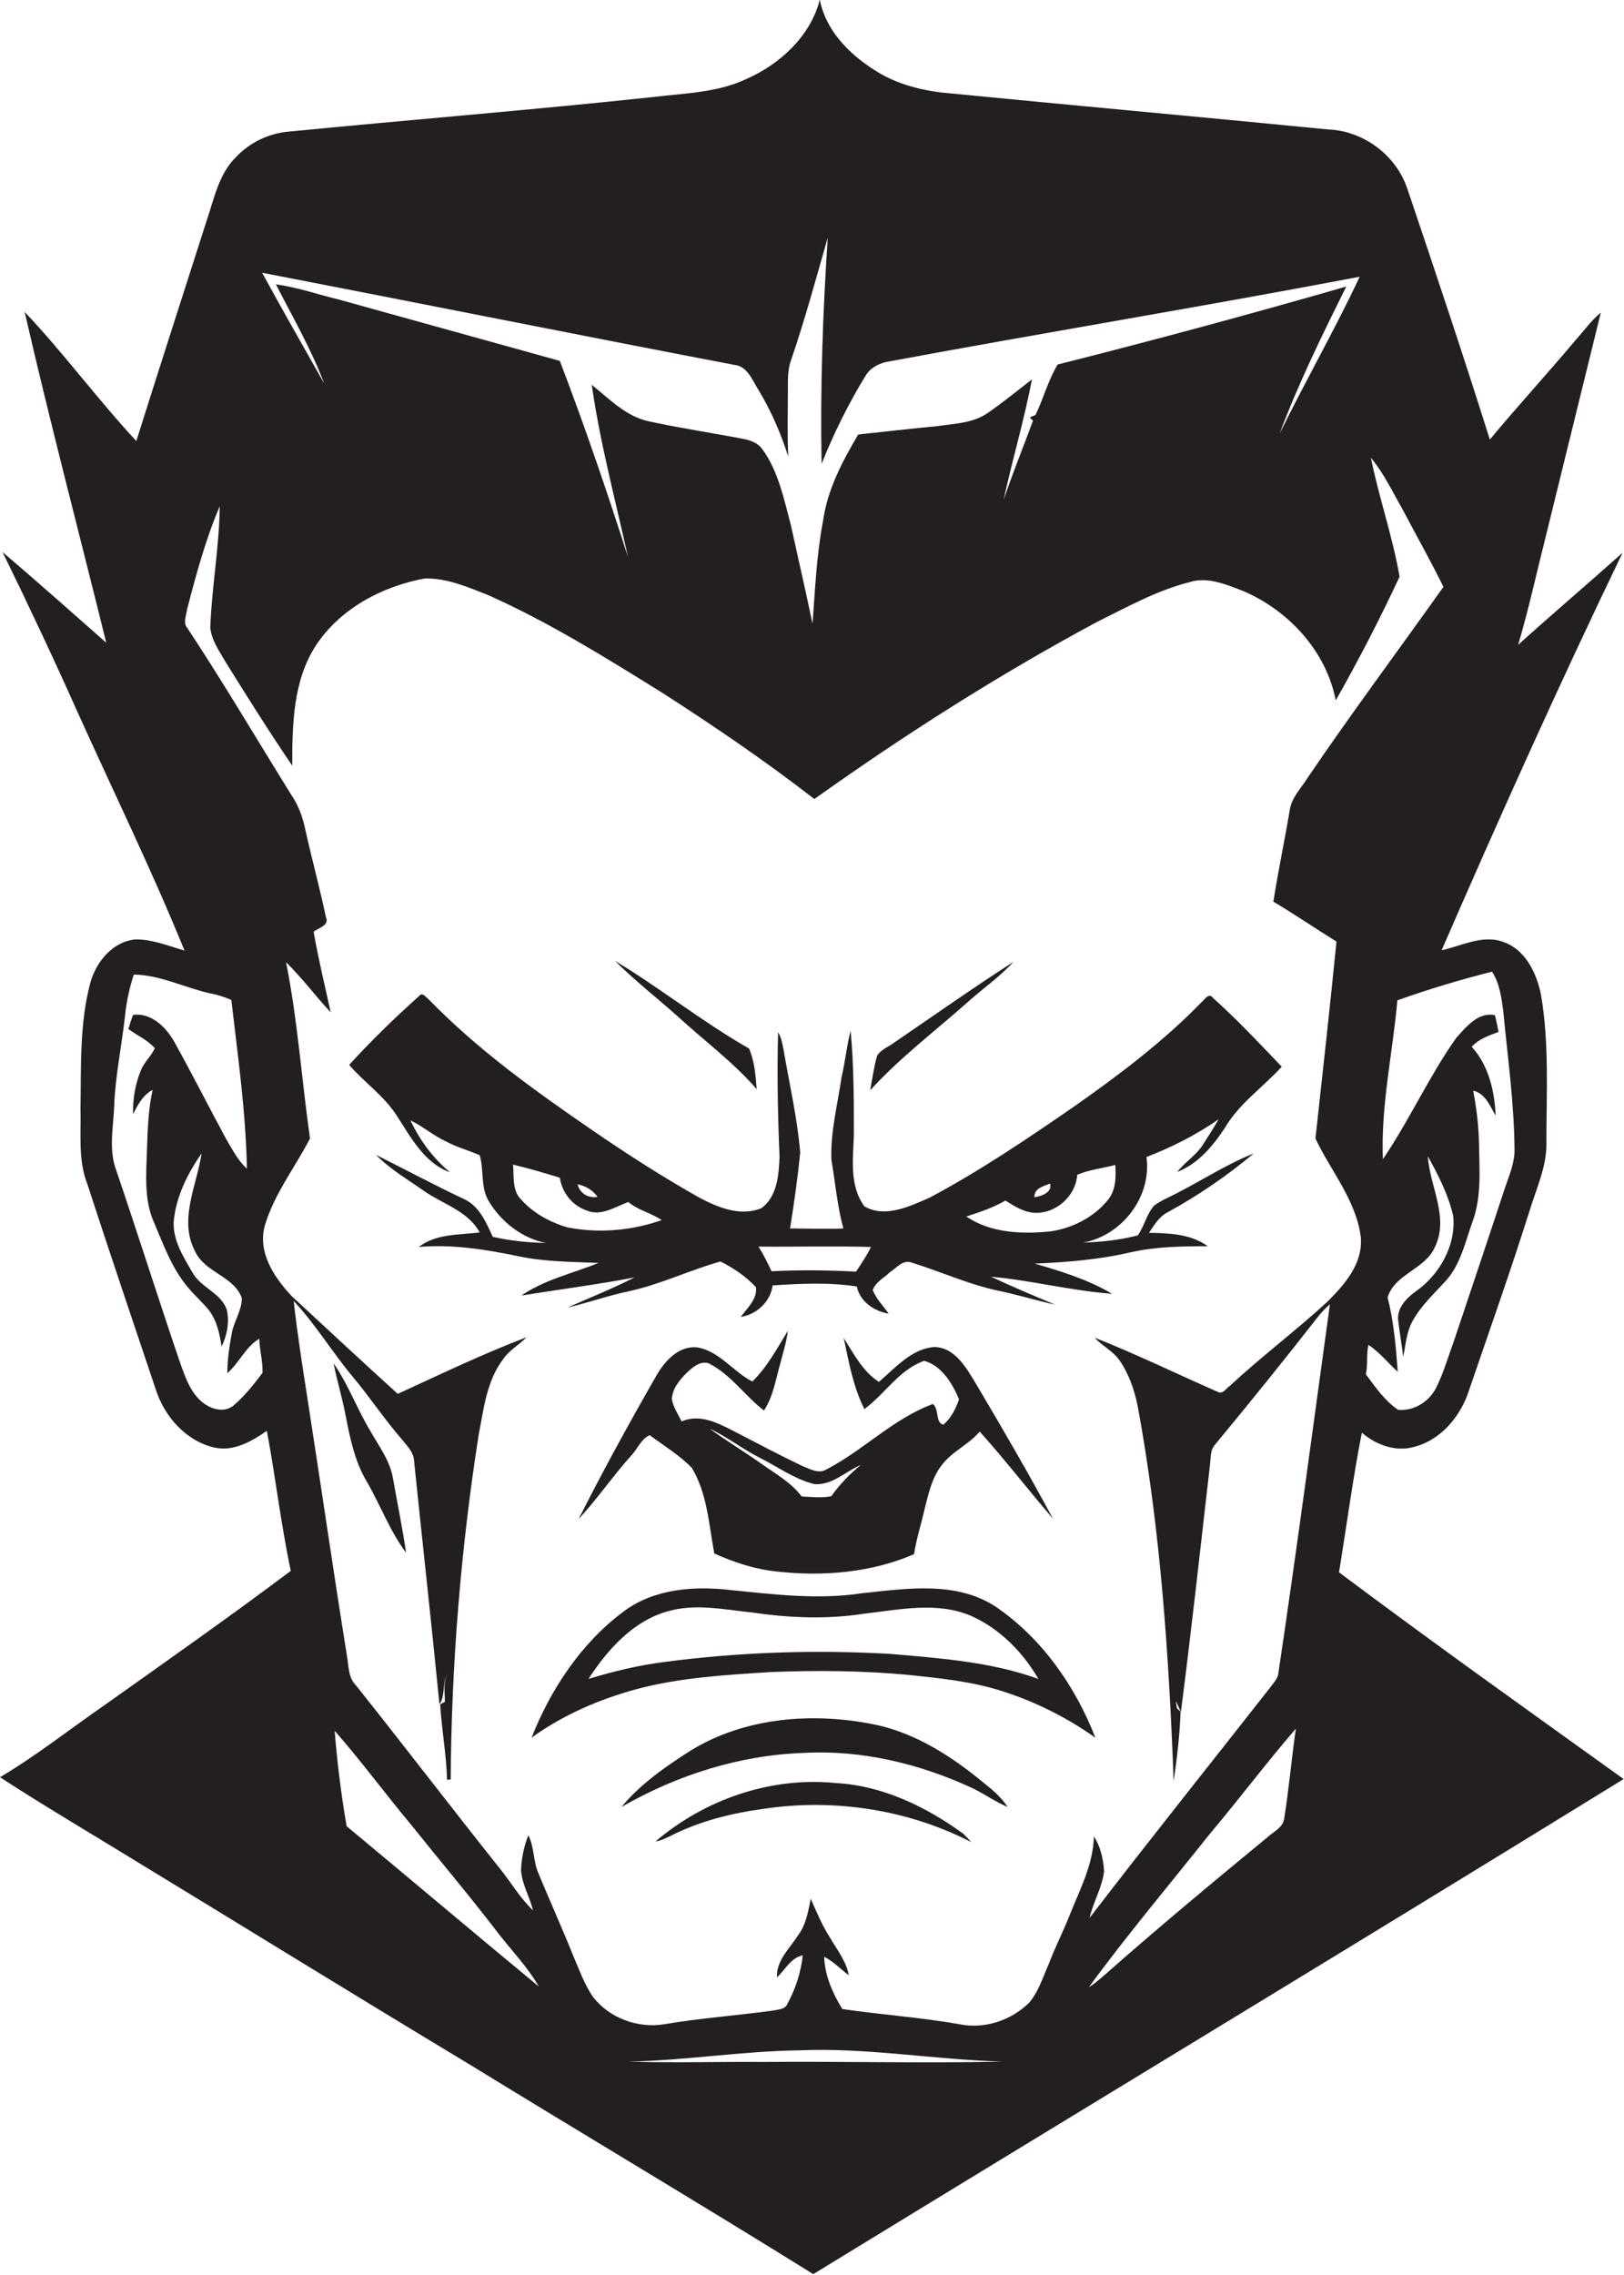 <?xml version="1.0" encoding="utf-8"?>
<!-- Generator: Adobe Illustrator 19.2.0, SVG Export Plug-In . SVG Version: 6.00 Build 0)  -->
<svg version="1.1" id="Layer_1" xmlns="http://www.w3.org/2000/svg" xmlns:xlink="http://www.w3.org/1999/xlink" x="0px" y="0px"
	 viewBox="0 0 447.9 627.2" enable-background="new 0 0 447.9 627.2" xml:space="preserve">
<g>
	<path fill="#231F20" d="M369.3,433.5c2.1-12.8,3.8-25.8,6.3-38.5c3.8,3.3,9.1,5.3,14.1,4c7.6-1.8,13.2-8.5,15.5-15.8
		c5.6-16.4,11.4-32.7,16.6-49.2c1.9-6.3,4.9-12.5,4.7-19.2c0-13.5,0.8-27.2-1.5-40.6c-1.2-5.9-4.3-12.4-10.4-14.5
		c-5.7-2.1-11.5,1.1-17,2.3c16-36.8,32.5-73.5,49.9-109.6c-9.5,8.5-19.3,16.8-28.8,25.4c2.9-9.8,5.1-19.9,7.6-29.8
		c5.1-20.6,10.1-41.2,15.2-61.8c-2.7,2.2-4.6,5-6.9,7.5c-7.8,9.3-16,18.2-23.7,27.5C403.6,98,395.9,75,388.1,51.9
		c-3.1-9.1-12-15.8-21.7-16.2c-35.6-3.5-71.2-6.7-106.8-10.2c-6.5-0.8-13-2.6-18.6-6.3c-6.9-4.4-13.3-10.9-14.9-19.3
		c-2.6,10.2-11.1,17.9-20.5,22c-7.8,3.6-16.6,3.8-25,4.8C147,30.3,113.2,33,79.5,36.3c-5.5,0.5-10.6,3-14.4,7
		c-4.7,4.6-6,11.3-8,17.2c-6.5,20.4-13.1,40.7-19.5,61.1C26.9,110.1,17.6,97.4,6.8,86c7,30.5,15,60.8,22.5,91.2
		c-9.5-8.4-19-16.8-28.6-25c7.2,14.7,14.2,29.6,20.9,44.6c9.8,21.7,20.3,43.2,29.3,65.3c-4.4-1.3-8.8-3.1-13.4-3.1
		c-6.4,0.5-11,6.2-12.6,12c-3,11.3-2.5,23.1-2.7,34.7c0.2,6.8-0.7,14,1.8,20.5c6.2,19,12.6,38,19,57c2.4,7.4,8.3,14.1,16.1,15.9
		c5.3,1.2,10.3-1.7,14.5-4.6c2.4,12.8,3.9,25.9,6.6,38.6c-16.8,12.6-34,24.7-51.2,36.9c-9.7,6.7-18.9,14-29,20
		c10.6,6.9,21.4,13.3,32.2,19.9c32.4,19.7,64.6,39.6,97,59.1c31.6,19.4,63.6,38.4,95.1,58c74.5-45.6,149.2-90.7,223.5-136.5
		C421.6,471.7,395.2,452.9,369.3,433.5z M411.5,267.9c2.1,3.2,2.6,7.2,3.1,10.9c1.2,12.6,3,25.2,3.1,38c0.1,3.7-1.4,7.1-2.6,10.6
		c-4.6,14-9.3,28-14,42c-1.6,4.4-2.9,8.9-4.9,13c-1.9,4-6.2,6.7-10.6,6.3c-3.7-2.5-6.3-6.3-8.9-9.8c0.6-2.7,0.1-5.4,0.7-8.1
		c3.1,2,5.4,5,8.1,7.4c-0.5-6.9-1.1-13.8-2.8-20.5c2-6.5,10.3-7.7,13-13.8c4.1-8.2-1.4-16.8-1.9-25.1c2.9,5.2,5.7,10.7,7,16.5
		c0.8,8.1-3.8,16.2-10.4,20.8c-2.5,1.8-5.1,4.5-4.8,7.8c0.4,3.4,1,6.8,1.4,10.2c0.7-3.3,0.9-6.9,2.6-9.9c2.3-4.2,5.9-7.5,9.1-11
		c4.1-4.5,5.4-10.7,7.4-16.3c2.6-7,1.9-14.6,1.8-21.9c-0.1-4.8-0.7-9.6-1.6-14.3c3.4,0.8,4.6,4.2,6.2,6.9c-0.3-6.8-1.9-13.8-6.6-19
		c2-2.2,4.8-3.1,7.4-4.1c-0.3-1.5-0.6-3.1-1-4.6c-4.6-1-8,3.3-10.7,6.3c-7.5,10.6-12.9,22.7-20.2,33.4c-0.6-14.7,2.7-29.2,4-43.8
		C394.1,272.7,402.8,270.1,411.5,267.9z M202.5,100.6c3.5,0.3,4.9,4,6.5,6.6c3.6,5.9,6.3,12.1,8.4,18.7c-0.3-6.4-0.1-12.7-0.1-19.1
		c0-2.4,0-4.8,0.7-7c3.9-11.3,7-22.8,10.3-34.3c-1.4,20.8-2.1,41.6-1.7,62.4c3.3-8.3,7.3-16.4,12-24.1c1.4-2.5,4.1-3.8,6.9-4.2
		c43.1-8,86.4-15.1,129.5-23.3c-6.9,14.7-15,28.8-22.1,43.3c5.2-13.9,11.8-27.3,18.4-40.6c-26.4,7.6-53,14.8-79.6,21.5
		c-2.6,4.3-3.9,9.3-6.1,13.9c-0.4,0.2-1.2,0.5-1.6,0.7c0.2,0.2,0.7,0.7,0.9,0.9c-2.7,7.3-5.6,14.4-8.1,21.8
		c2.4-11.1,5.7-22,7.8-33.2c-4,3.1-7.9,6.3-12.1,9.2c-4.1,2.9-9.3,3-14.1,3.7c-7.3,0.7-14.5,1.5-21.7,2.3
		c-4.4,7.4-8.5,15.2-9.7,23.8c-1.8,9.4-2.2,18.9-2.9,28.4c-1.9-9.1-4-18.2-6-27.3c-1.9-7.1-3.4-14.7-7.8-20.8
		c-1.1-1.6-3-2.4-4.8-2.8c-8.8-1.7-17.6-3-26.4-4.9c-6.4-1.3-11-6.2-15.9-10.1c2.3,16,6.5,31.7,10,47.5c-5.8-18.2-12-36.3-18.8-54.1
		c-20.3-5.6-40.6-11.3-60.9-16.9c-5.8-1.4-11.5-3.4-17.4-4.2c4.6,9,9.7,17.8,13.3,27.3c-5.7-10.1-11.5-20.2-17.1-30.5
		C115.8,83.6,159.1,92.3,202.5,100.6z M72.4,378.5c-2.4,3.2-5,6.5-8.1,9.1c-2.6,2-6.2,0.9-8.5-1c-3.3-2.7-4.7-6.9-6.1-10.8
		c-6.1-17.9-11.8-36-17.9-53.9c-1.8-5.5-0.5-11.4-0.3-17c0.3-8.4,2.1-16.6,3-25c0.4-3.8,1.2-7.5,2.4-11.2c7.2,0.1,13.8,3.5,20.7,5.1
		c2.1,0.4,4.2,1,6.2,1.9c1.8,15.5,4,30.9,4.3,46.5c-2.5-2.2-4-5.3-5.7-8.1c-4.8-8.9-9.4-18-14.3-26.8c-2.3-4.1-6.3-8.1-11.4-7.5
		c-0.5,1.3-0.9,2.6-1.3,3.9c2.4,1.8,5.3,3,7.3,5.3c-1,2.2-2.9,3.8-3.8,6c-1.6,3.8-2.3,8-2.2,12.2c1.3-2.6,2.7-5.3,5.4-6.7
		c-1.5,6.7-1.4,13.5-1.7,20.3c-0.2,5.5-0.2,11.2,2.1,16.3c2.6,6.1,4.9,12.6,9.3,17.8c1.8,2.2,4,4.1,5.8,6.3c2.2,2.9,3,6.5,3.5,10.1
		c1.5-3.1,2.2-6.6,1.5-10c-1.5-4.9-7.3-6.2-9.6-10.6c-2.5-4.3-5.3-8.7-5.1-13.8c0.6-6.9,3.8-13.3,7.7-18.9c-1.3,8.8-6.4,18.3-1.8,27
		c2.7,5.9,10.7,6.8,12.9,12.9c0,3.3-2,6.1-2.7,9.3c-0.7,3.8-1.3,7.5-1.3,11.4c3.3-2.9,5-7.2,8.8-9.5
		C71.6,372.2,72.5,375.3,72.4,378.5z M95.6,503.5c-1.5-8.7-2.6-17.5-3.3-26.3c7.3,8.3,13.9,17.3,21,25.8c8,10,16.3,19.8,24.1,30
		c3.8,4.9,8.1,9.3,11.2,14.7C130.8,533,113.3,518.2,95.6,503.5z M210.5,568.5c-12.3-0.1-24.7,0.3-37.1-0.1
		c15.7-0.3,31.3-2.9,47.1-3.1c18.7-0.8,37.3,2.6,56,3.1C254.5,568.9,232.5,568.3,210.5,568.5z M354.2,501.3c-0.3,2.6-3,3.7-4.7,5.3
		c-15.3,12.6-30.6,25.3-45.5,38.5c-1.2,1-2.4,2-3.7,2.8c10.6-14.5,22.1-28.1,33.3-42.2c8.1-9.6,15.6-19.6,23.8-29.1
		C356.2,484.9,355.5,493.1,354.2,501.3z M352.5,461.8c-0.3,1.2-1.2,2.1-1.9,3.1c-16.7,21.3-33.6,42.4-50.1,63.9
		c1-4.4,3.5-8.4,4-12.9c-0.2-3.4-1-6.8-2.8-9.6c-0.2,7.9-4,14.9-6.8,22c-1.8,4.5-4,8.8-5.7,13.3c-1.6,3.6-2.8,7.6-5.4,10.6
		c-5,4.9-12.3,7.3-19.2,5.9c-10.7-1.9-21.5-2.6-32.3-4.2c-2.7-4.4-4.8-9.2-5-14.4c2.6,1.3,4.5,3.4,6.8,5.1
		c-0.7-3.9-3.3-7.1-5.2-10.4c-2.2-3.4-3.7-7.1-5.3-10.7c-0.7,3.5-1.3,7.2-3.5,10.1c-2.3,3.6-6.1,7-5.8,11.6c2.3-2.2,3.8-5.4,7.1-6.1
		c-0.5,4.7-2,9.3-4.3,13.5c-0.6,1.4-2.4,1.4-3.7,1.7c-10.1,1.4-20.2,2.1-30.2,3.8c-7.3,1.2-15.2-1.7-19.7-7.6
		c-2.4-3.5-3.8-7.6-5.5-11.5c-3-7.5-6.4-15-9.5-22.5c-1.5-3.4-1.1-7.3-2.8-10.5c-1.2,3.1-1.9,6.4-2,9.7c0.3,3.9,2.4,7.3,3.3,11
		c-3.6-3.4-6.1-7.8-9.2-11.6c-13.3-16.7-26.3-33.7-39.6-50.4c-2.2-2.2-2-5.3-2.5-8.1c-3.8-23.6-7.2-47.3-10.9-71
		c-1.4-9-2.8-17.9-3.8-26.9c6.1,6.5,10.6,14.1,16.3,20.9c4.7,5.6,8.7,11.7,13.5,17.2c1.4,1.8,3.3,3.5,3.4,6
		c2.3,22.4,4.8,44.7,7,67.1c1.7-2.5,0.7-5.8,2.2-8.4c-1.2,2.4-0.7,5.1-0.7,7.7c-0.3,0.2-0.9,0.5-1.3,0.7c0.4,6.9,1.7,13.8,1.9,20.8
		c0.3,0,0.8-0.1,1-0.1c0.2-31.8,2.8-63.5,7.7-94.9c1.4-7.2,2.2-15,6.8-21c1.7-2.5,4.4-3.9,6.4-6c-12.1,4.6-23.7,10.2-35.5,15.6
		c-9.8-8.9-19.5-17.9-29.2-26.9c-4.9-5.2-9.6-12.2-7.4-19.7c2.6-8.6,8.3-15.9,12.4-23.8c-2.3-16.2-3.4-32.6-6.6-48.6
		c4.4,4.3,8.1,9.3,12.3,13.8c-1.6-7.4-3.4-14.7-4.7-22.2c1.3-1.1,4.4-1.7,3.4-4c-1.7-8.1-3.9-16.1-5.7-24.2
		c-0.7-3.3-1.8-6.5-3.7-9.3c-9.6-15.4-18.8-31.1-28.8-46.2c-1.3-1.5-0.3-3.5-0.1-5.2c2.5-9.6,5.1-19.3,9-28.4
		c-0.1,11.1-2.2,22.2-2.6,33.4c0.3,3.5,2.5,6.5,4.2,9.5c6,9.6,12,19.2,18.4,28.6c0-11.2,0.2-23.4,6.5-33.1
		c6.7-10.2,18.2-16.3,30-18.5c6.1-0.2,12,2.4,17.6,4.6c16.8,7.5,32.5,17.3,48.1,27c14.3,9.2,28.4,18.8,41.8,29.2
		c25-17.8,50.9-34.3,77.9-48.8c8.3-4.1,16.5-8.7,25.6-11c5-1.6,10.2,0.7,14.9,2.5c12.5,5.4,22.8,16.6,25.4,30.1
		c6.3-11.1,12.2-22.5,17.6-34.1c-1.9-11.1-5.7-21.8-7.9-32.8c3.5,4.2,5.9,9.3,8.6,14c3.8,7.2,7.8,14.3,11.4,21.6
		c-12.5,17.6-25.4,34.9-37.5,52.7c-1.8,2.9-4.4,5.4-4.9,8.9c-1.4,8.4-3.2,16.8-4.5,25.2c5.9,3.5,11.6,7.4,17.4,11
		c-1.8,18.1-3.8,36.2-5.8,54.3c4.2,8.9,11.2,17,12.5,27.1c0.7,7.3-4.4,13.1-9.2,17.9c-8.7,8-18.2,15.1-26.9,23.2
		c-1,0.6-1.7,2.1-3,1.8c-11.4-5-22.7-10.5-34.3-15.1c2.1,2.3,5.1,3.7,6.9,6.3c2.6,3.8,4.1,8.2,5,12.7c6.3,34.1,8.6,68.8,9.9,103.3
		c0.9-6.3,1.7-12.8,1.9-19.2l-1-0.9c-0.1-0.7-0.2-1.3-0.3-2c0.4,0.8,1.1,2.3,1.4,3c2.9-22.6,5.4-45.3,8-68c0.3-2,0-4.3,1.5-5.8
		c9.5-11.5,18.9-23.1,28.1-34.9c1-1.3,2.2-2.6,3.5-3.7C362.1,393.6,357.6,427.7,352.5,461.8z"/>
	<path fill="#231F20" d="M208.7,300.3c-0.3-3.8-0.6-7.7-2.1-11.2c-12.8-7.3-24.4-16.6-37-24.2c5.5,5.5,11.7,10.3,17.5,15.5
		C194.3,287,202.3,292.9,208.7,300.3z"/>
	<path fill="#231F20" d="M267,276.2c4.1-3.7,8.8-6.9,12.5-11c-11.2,7.2-22.1,14.9-33.1,22.4c-1.5,1.1-3.5,1.8-4.5,3.5
		c-0.9,3.1-1.3,6.3-1.9,9.5C248.2,291.6,258,284.2,267,276.2z"/>
	<path fill="#231F20" d="M156.5,360.5c5.7-1.3,11.2-3.3,17-4.5c8.7-1.9,16.7-5.8,25.2-8.2c3.6,1.8,7,4.1,9.8,7.1
		c0.4,3.3-2.4,5.7-4.2,8.2c4.4-0.7,8.2-4.2,8.8-8.7c7.7-0.5,15.5-0.9,23.2,0.3c0.9,4.2,4.8,6.8,8.8,7.5c-1.5-2.2-3.4-4-4.4-6.5
		c0.8-2.3,3.2-3.4,4.8-5c1.8-1.1,3.5-3.5,5.9-2.6c7.8,2.4,15.2,5.8,23.2,7.6c5.5,1.1,10.9,2.8,16.4,4c-6-2.5-11.9-5-17.7-7.7
		c11.2,1,22.2,3.9,33.4,4.7c-6.6-3.9-14-6.2-21.3-8.3c8.8-0.4,17.7-1.1,26.3-3.1c7-1.6,14.2-1.7,21.4-1.7
		c-4.6-3.4-10.7-3.6-16.2-3.7c1.4-2.1,2.8-4.5,5.2-5.7c8.4-4.6,16.3-10,23.7-16.2c-7.3,2.9-13.9,7.2-20.9,10.8
		c-2.2,1.2-4.6,2.1-6.6,3.6c-2.1,2.4-2.7,5.7-4.5,8.2c-4.9,1.3-10,1.8-15,2c10.7-2,18.9-12.7,17.4-23.6c7-2.7,13.7-6.1,19.9-10.4
		c-1.4,2.4-2.9,4.8-4.4,7.1c-1.9,2.9-4.9,4.7-7,7.4c5.7-2.2,9.8-7.1,13.1-12.1c3.9-6.7,10.5-11.2,15.7-16.9c-6.2-6.5-12.3-13-19-19
		c-1.1-1.5-2.3,0.5-3.1,1.2c-10.6,10.9-22.8,20.1-35.2,28.8c-12.9,8.9-25.9,17.7-39.8,25.1c-5.5,2.4-12.3,5.7-18,2.4
		c-4.2-5.7-3.1-13.2-2.9-19.7c0-9.6,0-19.2-0.9-28.7c-1.1,4.2-1.5,8.6-2.5,12.8c-1.1,7.6-3.1,15.1-2.8,22.8
		c1.1,6.3,1.6,12.7,3.3,18.9c-4.9,0.2-9.8,0-14.7,0c1.1-6.9,2.1-13.9,2.8-20.9c-0.8-9.6-3-19-4.6-28.4c-0.3-1.6-0.6-3.3-1.5-4.8
		c-0.3,11.4-0.1,22.8,0.4,34.3c-0.2,4.9-0.6,11-5,14.2c-5.8,2.4-12.1-0.2-17.3-3c-10.1-5.7-19.9-12-29.5-18.6
		c-15.9-10.9-31.6-22.2-45-36c-0.7-0.5-1.7-2.1-2.6-0.9c-6.7,6-13.2,12.3-19.3,19c4.1,4.8,9.5,8.4,13,13.8c3.9,6,7.7,13.3,14.8,15.8
		c-4.7-3.9-8.3-8.8-10.9-14.3c3.4,1.6,6.3,4.2,9.8,5.8c3,1.6,6.3,2.5,9.3,3.8c1.2,4,0.2,8.7,2.4,12.5c3.4,5.8,9.2,10.4,15.9,11.7
		c-4.9-0.1-9.9-0.6-14.7-1.7c-1.8-3.9-3.6-8.3-7.7-10.3c-8.3-3.9-16.3-8.2-24.5-12.3c3.9,4,8.8,6.8,13.3,10
		c5.2,3.6,12.1,5.5,15.3,11.4c-5.7,0.7-12,0.3-16.8,4c9.3-0.8,18.6,0.7,27.7,2.6c7.2,1.5,14.6,1.5,21.9,1.8
		c-7.2,2.9-14.9,4.6-21.3,9c10.4-1.7,20.8-3,31.2-5C168.9,355.3,162.7,357.8,156.5,360.5z M289.6,326.3c0.7,2.5-2.4,3.5-4.3,3.8
		C285.2,327.5,287.9,327.1,289.6,326.3z M277.3,331c2.5,1.6,5.2,3.3,8.3,3.4c5.8,0.1,11.1-4.7,11.5-10.5c3.3-1.4,7-1.8,10.5-2.7
		c0.2,3.3,0.2,7-2.1,9.7c-3.8,4.7-9.7,7.7-15.7,8.6c-7.9,0.8-16.5,0.5-23.3-4.1C270.2,334.2,273.9,333,277.3,331z M240.2,343.8
		c-1.1,2.4-2.7,4.6-4.1,6.8c-7.8-0.4-15.5-0.5-23.3-0.1c-1.1-2.3-2.2-4.6-3.6-6.8C219.5,343.8,229.8,343.5,240.2,343.8z M164.8,330
		c-2.5,0.4-4.9-0.9-5.5-3.5C161.5,327,163.5,328.1,164.8,330z M156.5,338.4c-4.8-1.4-9.4-3.9-12.8-7.7c-2.5-2.5-1.9-6.4-2.2-9.6
		c4.3,1,8.6,2.3,12.9,3.6c0.6,4,3.3,7.6,7.3,9c4,1.8,8-1,11.6-2.3c2.7,2.3,6.3,3,9.2,5C174.2,339.3,165.2,340.1,156.5,338.4z"/>
	<path fill="#231F20" d="M195.5,375.9c6.1,3.1,9.9,8.9,15.2,13c2.5-3.8,3.2-8.3,4.4-12.6c0.8-3.1,1.8-6.2,2.2-9.4
		c-3,4.9-5.7,10-9.8,14c-5.3-2.7-9-8.3-15.1-9.4c-5.3-0.6-9.2,3.9-11.5,8c-7.4,12.9-14.6,26-21.3,39.3c5.1-5.5,9.4-11.8,14.4-17.4
		c1.8-1.8,2.8-4.7,5.2-5.7c3.9,2.9,8.2,5.5,11.6,9c4.3,7.1,4.7,15.7,6.2,23.6c5.5,2.5,11.3,4.4,17.4,5c12.7,1.4,25.9,0.3,37.7-4.8
		c0.6-4.1,1.9-8,2.8-12c1.1-4.3,2-8.9,4.8-12.5c2.8-3.8,7.5-5.7,10.5-9.3c7,7.8,13.4,16.1,20.2,24c-6.8-12.6-14-25-21.3-37.3
		c-2.6-4.3-5.8-10-11.5-10c-6.3,0.5-10.7,5.8-15.2,9.6c-4.5-2.9-6.9-7.7-9.7-12.1c1.4,6.6,2.6,13.5,5.7,19.6
		c5.7-4.2,9.6-10.9,16.5-13.3c4.8,1.3,7.8,6.3,9.6,10.6c-0.9,2.6-2.2,5.2-4.3,7c-2.3-0.5-1.1-4.2-2.9-5.7c-10.9,4-19.1,12.7-29.3,18
		c-2.2,1.4-4.6-0.1-6.7-0.9c-6.3-3-12.5-6.3-18.7-9.5c-4.5-2.3-9.5-5-14.6-2.8c-1-2-2.3-3.9-2.7-6.1c0.1-2.9,2.1-5.3,4.1-7.3
		C191,377,193.1,375.1,195.5,375.9z M209.5,401.9c5,2.5,9.7,6,15.2,7.3c4.9,0.3,8.5-3.5,12.7-5.3c-3,2.5-5.8,5.3-8.1,8.6
		c-2.7,0.6-5.5,0.2-8.2,0.1c-2.9-3.9-7.3-6.3-11.2-9.1c-4.7-3.3-9.6-6.3-14.2-9.6C200.5,396.1,204.7,399.5,209.5,401.9z"/>
	<path fill="#231F20" d="M102,394.3c-3.6-6-6-12.7-10-18.4c1,5,2.5,9.8,3.4,14.8c1.2,6.1,2.5,12.3,5.7,17.7
		c3.8,6.5,6.4,13.7,10.9,19.7c-1-6.8-2.4-13.6-3.6-20.4C107.6,402.7,104.4,398.6,102,394.3z"/>
	<path fill="#231F20" d="M274.5,442.9c-11-7.1-24.7-4.9-37-3.6c-11.9,1.8-24,0.3-35.9-0.9c-10.1-1.2-21.2-0.4-29.6,5.9
		c-11.7,8.7-20.1,21.4-25.4,34.8c8.7-6.3,18.7-10.6,29-13.4c12-3.2,24.6-3.9,37-4.7c12.7-0.5,25.4-0.4,38.1,0.8
		c8.6,0.9,17.3,1.8,25.5,4.4c9.2,2.9,18,7.3,25.9,12.9C296.6,464.9,287.3,451.6,274.5,442.9z M245.6,456
		c-20.8-1.2-41.6-0.5-62.2,2.2c-7.2,0.9-14.2,2.6-21.1,4.7c5.2-8,12.2-15.9,21.7-18.6c7.7-2.3,15.8-0.5,23.6,0.3
		c10.2,1.5,20.6,1.9,30.8,0.3c9.7-1.1,20-3.4,29.4,0.6c7.9,3.5,14.3,10,18.6,17.4C273.4,458.2,259.4,457.2,245.6,456z"/>
	<path fill="#231F20" d="M271.5,491.7c-8.8-7.3-18.8-13.8-30.1-16.2c-17.1-3.5-35.9-2.1-51,7.2c-6.9,4.4-13.8,9.2-19,15.5
		c15.3-8.8,32.6-14.3,50.2-14.9c16.1-0.9,32.2,3,46.8,9.8c3.2,1.6,6.2,3.7,9.5,5.1C276.2,495.6,273.9,493.6,271.5,491.7z"/>
	<path fill="#231F20" d="M265.7,505.6c-10.3-7.5-22.3-13.3-35.2-14c-17.9-1.8-36.1,4.5-49.7,16.1c1.5-0.2,2.8-0.9,4.1-1.5
		c8-4.1,16.9-6.3,25.8-7.5c19.4-2.9,39.7,0.2,57.2,9.2C267.1,507,266.4,506.3,265.7,505.6z"/>
</g>
</svg>
